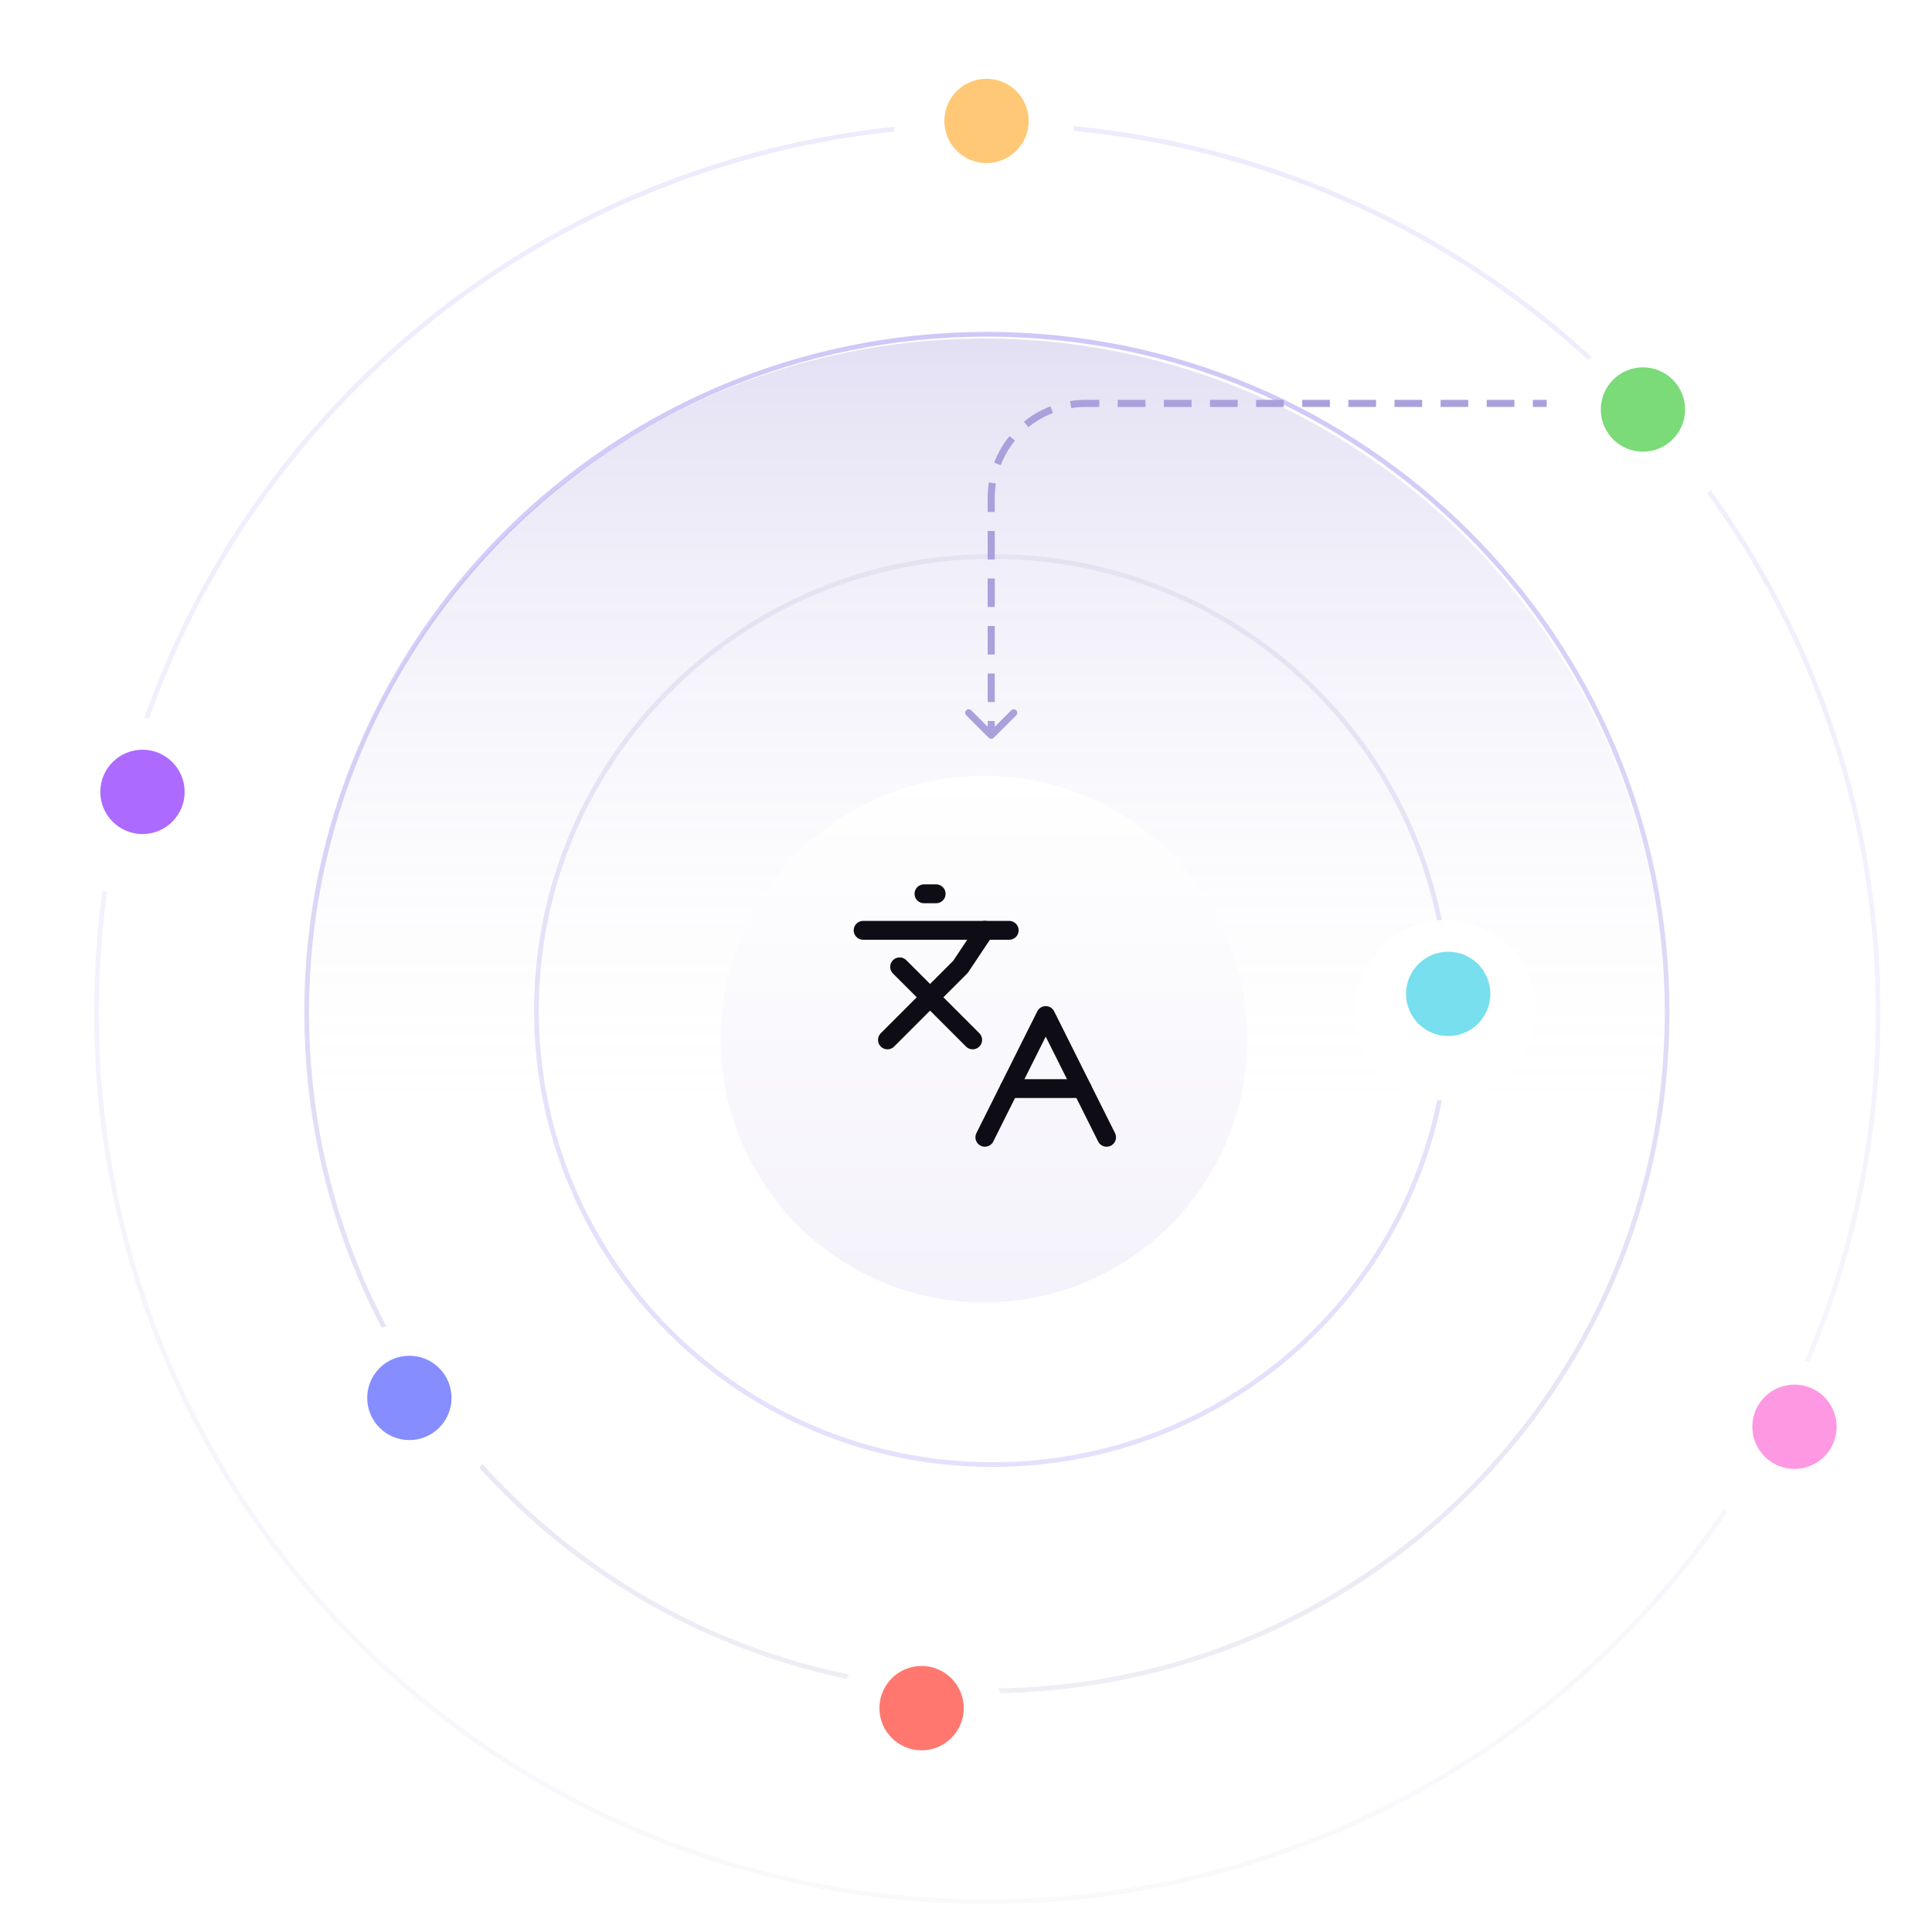 <svg xmlns="http://www.w3.org/2000/svg" fill="none" viewBox="0 0 410 405" height="405" width="410">
<ellipse fill="url(#paint0_linear_2673_4258)" transform="rotate(-180 208.826 216.496)" ry="144.67" rx="144.67" cy="216.496" cx="208.826" opacity="0.2"></ellipse>
<g filter="url(#filter0_d_2673_4258)">
<circle fill="url(#paint1_linear_2673_4258)" r="55.878" cy="216.495" cx="208.823"></circle>
</g>
<path stroke="url(#paint2_linear_2673_4258)" d="M307.387 214.428C307.387 267.64 264.062 310.781 210.614 310.781C157.165 310.781 113.84 267.64 113.84 214.428C113.84 161.216 157.165 118.076 210.614 118.076C264.062 118.076 307.387 161.216 307.387 214.428Z" opacity="0.3"></path>
<path stroke="url(#paint3_linear_2673_4258)" d="M353.798 214.866C353.798 294.358 289.168 358.802 209.44 358.802C129.712 358.802 65.082 294.358 65.082 214.866C65.082 135.373 129.712 70.929 209.44 70.929C289.168 70.929 353.798 135.373 353.798 214.866Z" opacity="0.3"></path>
<g filter="url(#filter1_d_2673_4258)">
<circle fill="white" r="19.136" cy="296.102" cx="86.355"></circle>
</g>
<path stroke="url(#paint4_linear_2673_4258)" d="M398.574 214.965C398.574 319.106 313.936 403.531 209.527 403.531C105.118 403.531 20.48 319.106 20.48 214.965C20.48 110.824 105.118 26.399 209.527 26.399C313.936 26.399 398.574 110.824 398.574 214.965Z" opacity="0.11"></path>
<g filter="url(#filter2_d_2673_4258)">
<circle fill="white" r="19.136" cy="25.133" cx="208.824"></circle>
</g>
<circle fill="#FFC876" r="8.947" cy="25.66" cx="209.353"></circle>
<g filter="url(#filter3_d_2673_4258)">
<circle fill="white" r="19.136" cy="303.757" cx="380.285"></circle>
</g>
<g filter="url(#filter4_d_2673_4258)">
<circle fill="white" r="19.136" cy="210.372" cx="306.804"></circle>
</g>
<circle fill="#77DFED" r="8.947" cy="210.899" cx="307.33"></circle>
<g filter="url(#filter5_d_2673_4258)">
<circle fill="white" r="19.136" cy="167.507" cx="29.71"></circle>
</g>
<circle fill="#AC6AFF" r="8.947" cy="168.034" cx="30.236"></circle>
<g filter="url(#filter6_d_2673_4258)">
<circle fill="white" r="19.136" cy="87.9" cx="348.136"></circle>
</g>
<path fill="#A9A0DC" d="M209.821 156.555C210.114 156.848 210.589 156.848 210.882 156.555L215.655 151.782C215.948 151.49 215.948 151.015 215.655 150.722C215.362 150.429 214.887 150.429 214.594 150.722L210.352 154.964L206.109 150.722C205.816 150.429 205.341 150.429 205.048 150.722C204.755 151.015 204.755 151.49 205.048 151.782L209.821 156.555ZM211.102 156.025V153H209.602V156.025H211.102ZM211.102 148.966V142.916H209.602V148.966H211.102ZM211.102 138.882V132.831H209.602V138.882H211.102ZM211.102 128.798V122.747H209.602V128.798H211.102ZM211.102 118.713V112.663H209.602V118.713H211.102ZM211.102 108.629V105.604H209.602V108.629H211.102ZM211.102 105.604C211.102 104.578 211.182 103.572 211.336 102.59L209.854 102.358C209.688 103.416 209.602 104.5 209.602 105.604H211.102ZM212.375 98.703C213.105 96.802 214.129 95.046 215.391 93.489L214.225 92.545C212.866 94.221 211.763 96.115 210.975 98.165L212.375 98.703ZM218.237 90.643C219.793 89.381 221.55 88.358 223.451 87.627L222.913 86.227C220.863 87.015 218.969 88.118 217.293 89.478L218.237 90.643ZM227.338 86.588C228.32 86.434 229.326 86.354 230.352 86.354V84.854C229.248 84.854 228.163 84.94 227.105 85.106L227.338 86.588ZM230.352 86.354H233.288V84.854H230.352V86.354ZM237.203 86.354H243.076V84.854H237.203V86.354ZM246.991 86.354H252.864V84.854H246.991V86.354ZM256.779 86.354H262.652V84.854H256.779V86.354ZM266.567 86.354H272.44V84.854H266.567V86.354ZM276.355 86.354H282.228V84.854H276.355V86.354ZM286.143 86.354H292.015V84.854H286.143V86.354ZM295.931 86.354H301.803V84.854H295.931V86.354ZM305.719 86.354H311.591V84.854H305.719V86.354ZM315.506 86.354H321.379V84.854H315.506V86.354ZM325.294 86.354H328.231V84.854H325.294V86.354Z"></path>
<g filter="url(#filter7_d_2673_4258)">
<circle fill="white" r="19.136" cy="363.462" cx="195.05"></circle>
</g>
<circle fill="#7ADB78" r="8.947" cy="86.896" cx="348.658"></circle>
<circle fill="#FF98E2" r="8.947" cy="302.753" cx="380.814"></circle>
<circle fill="#FF776F" r="8.947" cy="362.458" cx="195.572"></circle>
<circle fill="#858DFF" r="8.947" cy="296.629" cx="86.876"></circle>
<path stroke-linejoin="round" stroke-linecap="round" stroke-width="4" stroke="#0E0C15" d="M190.918 205.161L206.418 220.661"></path>
<path stroke-linejoin="round" stroke-linecap="round" stroke-width="4" stroke="#0E0C15" d="M188.332 220.661L203.832 205.161L208.999 197.411"></path>
<path stroke-linejoin="round" stroke-linecap="round" stroke-width="4" stroke="#0E0C15" d="M183.168 197.411H214.168"></path>
<path stroke-linejoin="round" stroke-linecap="round" stroke-width="4" stroke="#0E0C15" d="M196.082 189.661H198.665"></path>
<path stroke-linejoin="round" stroke-linecap="round" stroke-width="4" stroke="#0E0C15" d="M234.833 241.327L221.917 215.494L209 241.327"></path>
<path stroke-linejoin="round" stroke-linecap="round" stroke-width="4" stroke="#0E0C15" d="M214.168 230.994H229.668"></path>
<defs>
<filter color-interpolation-filters="sRGB" filterUnits="userSpaceOnUse" height="131.756" width="131.754" y="154.618" x="142.945" id="filter0_d_2673_4258">
<feFlood result="BackgroundImageFix" flood-opacity="0"></feFlood>
<feColorMatrix result="hardAlpha" values="0 0 0 0 0 0 0 0 0 0 0 0 0 0 0 0 0 0 127 0" type="matrix" in="SourceAlpha"></feColorMatrix>
<feOffset dy="4"></feOffset>
<feGaussianBlur stdDeviation="5"></feGaussianBlur>
<feComposite operator="out" in2="hardAlpha"></feComposite>
<feColorMatrix values="0 0 0 0 0 0 0 0 0 0 0 0 0 0 0 0 0 0 0.1 0" type="matrix"></feColorMatrix>
<feBlend result="effect1_dropShadow_2673_4258" in2="BackgroundImageFix" mode="normal"></feBlend>
<feBlend result="shape" in2="effect1_dropShadow_2673_4258" in="SourceGraphic" mode="normal"></feBlend>
</filter>
<filter color-interpolation-filters="sRGB" filterUnits="userSpaceOnUse" height="58.273" width="58.273" y="270.966" x="57.219" id="filter1_d_2673_4258">
<feFlood result="BackgroundImageFix" flood-opacity="0"></feFlood>
<feColorMatrix result="hardAlpha" values="0 0 0 0 0 0 0 0 0 0 0 0 0 0 0 0 0 0 127 0" type="matrix" in="SourceAlpha"></feColorMatrix>
<feOffset dy="4"></feOffset>
<feGaussianBlur stdDeviation="5"></feGaussianBlur>
<feComposite operator="out" in2="hardAlpha"></feComposite>
<feColorMatrix values="0 0 0 0 0 0 0 0 0 0 0 0 0 0 0 0 0 0 0.05 0" type="matrix"></feColorMatrix>
<feBlend result="effect1_dropShadow_2673_4258" in2="BackgroundImageFix" mode="normal"></feBlend>
<feBlend result="shape" in2="effect1_dropShadow_2673_4258" in="SourceGraphic" mode="normal"></feBlend>
</filter>
<filter color-interpolation-filters="sRGB" filterUnits="userSpaceOnUse" height="58.273" width="58.273" y="-0.003" x="179.688" id="filter2_d_2673_4258">
<feFlood result="BackgroundImageFix" flood-opacity="0"></feFlood>
<feColorMatrix result="hardAlpha" values="0 0 0 0 0 0 0 0 0 0 0 0 0 0 0 0 0 0 127 0" type="matrix" in="SourceAlpha"></feColorMatrix>
<feOffset dy="4"></feOffset>
<feGaussianBlur stdDeviation="5"></feGaussianBlur>
<feComposite operator="out" in2="hardAlpha"></feComposite>
<feColorMatrix values="0 0 0 0 0 0 0 0 0 0 0 0 0 0 0 0 0 0 0.05 0" type="matrix"></feColorMatrix>
<feBlend result="effect1_dropShadow_2673_4258" in2="BackgroundImageFix" mode="normal"></feBlend>
<feBlend result="shape" in2="effect1_dropShadow_2673_4258" in="SourceGraphic" mode="normal"></feBlend>
</filter>
<filter color-interpolation-filters="sRGB" filterUnits="userSpaceOnUse" height="58.273" width="58.273" y="278.62" x="351.148" id="filter3_d_2673_4258">
<feFlood result="BackgroundImageFix" flood-opacity="0"></feFlood>
<feColorMatrix result="hardAlpha" values="0 0 0 0 0 0 0 0 0 0 0 0 0 0 0 0 0 0 127 0" type="matrix" in="SourceAlpha"></feColorMatrix>
<feOffset dy="4"></feOffset>
<feGaussianBlur stdDeviation="5"></feGaussianBlur>
<feComposite operator="out" in2="hardAlpha"></feComposite>
<feColorMatrix values="0 0 0 0 0 0 0 0 0 0 0 0 0 0 0 0 0 0 0.05 0" type="matrix"></feColorMatrix>
<feBlend result="effect1_dropShadow_2673_4258" in2="BackgroundImageFix" mode="normal"></feBlend>
<feBlend result="shape" in2="effect1_dropShadow_2673_4258" in="SourceGraphic" mode="normal"></feBlend>
</filter>
<filter color-interpolation-filters="sRGB" filterUnits="userSpaceOnUse" height="58.273" width="58.273" y="185.236" x="277.668" id="filter4_d_2673_4258">
<feFlood result="BackgroundImageFix" flood-opacity="0"></feFlood>
<feColorMatrix result="hardAlpha" values="0 0 0 0 0 0 0 0 0 0 0 0 0 0 0 0 0 0 127 0" type="matrix" in="SourceAlpha"></feColorMatrix>
<feOffset dy="4"></feOffset>
<feGaussianBlur stdDeviation="5"></feGaussianBlur>
<feComposite operator="out" in2="hardAlpha"></feComposite>
<feColorMatrix values="0 0 0 0 0 0 0 0 0 0 0 0 0 0 0 0 0 0 0.05 0" type="matrix"></feColorMatrix>
<feBlend result="effect1_dropShadow_2673_4258" in2="BackgroundImageFix" mode="normal"></feBlend>
<feBlend result="shape" in2="effect1_dropShadow_2673_4258" in="SourceGraphic" mode="normal"></feBlend>
</filter>
<filter color-interpolation-filters="sRGB" filterUnits="userSpaceOnUse" height="58.273" width="58.273" y="142.371" x="0.574" id="filter5_d_2673_4258">
<feFlood result="BackgroundImageFix" flood-opacity="0"></feFlood>
<feColorMatrix result="hardAlpha" values="0 0 0 0 0 0 0 0 0 0 0 0 0 0 0 0 0 0 127 0" type="matrix" in="SourceAlpha"></feColorMatrix>
<feOffset dy="4"></feOffset>
<feGaussianBlur stdDeviation="5"></feGaussianBlur>
<feComposite operator="out" in2="hardAlpha"></feComposite>
<feColorMatrix values="0 0 0 0 0 0 0 0 0 0 0 0 0 0 0 0 0 0 0.05 0" type="matrix"></feColorMatrix>
<feBlend result="effect1_dropShadow_2673_4258" in2="BackgroundImageFix" mode="normal"></feBlend>
<feBlend result="shape" in2="effect1_dropShadow_2673_4258" in="SourceGraphic" mode="normal"></feBlend>
</filter>
<filter color-interpolation-filters="sRGB" filterUnits="userSpaceOnUse" height="58.273" width="58.273" y="62.764" x="319" id="filter6_d_2673_4258">
<feFlood result="BackgroundImageFix" flood-opacity="0"></feFlood>
<feColorMatrix result="hardAlpha" values="0 0 0 0 0 0 0 0 0 0 0 0 0 0 0 0 0 0 127 0" type="matrix" in="SourceAlpha"></feColorMatrix>
<feOffset dy="4"></feOffset>
<feGaussianBlur stdDeviation="5"></feGaussianBlur>
<feComposite operator="out" in2="hardAlpha"></feComposite>
<feColorMatrix values="0 0 0 0 0 0 0 0 0 0 0 0 0 0 0 0 0 0 0.05 0" type="matrix"></feColorMatrix>
<feBlend result="effect1_dropShadow_2673_4258" in2="BackgroundImageFix" mode="normal"></feBlend>
<feBlend result="shape" in2="effect1_dropShadow_2673_4258" in="SourceGraphic" mode="normal"></feBlend>
</filter>
<filter color-interpolation-filters="sRGB" filterUnits="userSpaceOnUse" height="58.273" width="58.273" y="338.326" x="165.914" id="filter7_d_2673_4258">
<feFlood result="BackgroundImageFix" flood-opacity="0"></feFlood>
<feColorMatrix result="hardAlpha" values="0 0 0 0 0 0 0 0 0 0 0 0 0 0 0 0 0 0 127 0" type="matrix" in="SourceAlpha"></feColorMatrix>
<feOffset dy="4"></feOffset>
<feGaussianBlur stdDeviation="5"></feGaussianBlur>
<feComposite operator="out" in2="hardAlpha"></feComposite>
<feColorMatrix values="0 0 0 0 0 0 0 0 0 0 0 0 0 0 0 0 0 0 0.05 0" type="matrix"></feColorMatrix>
<feBlend result="effect1_dropShadow_2673_4258" in2="BackgroundImageFix" mode="normal"></feBlend>
<feBlend result="shape" in2="effect1_dropShadow_2673_4258" in="SourceGraphic" mode="normal"></feBlend>
</filter>
<linearGradient gradientUnits="userSpaceOnUse" y2="187.993" x2="201.485" y1="428.102" x1="201.485" id="paint0_linear_2673_4258">
<stop stop-color="#4A38B6" offset="0.186"></stop>
<stop stop-opacity="0" stop-color="white" offset="1"></stop>
</linearGradient>
<linearGradient gradientUnits="userSpaceOnUse" y2="272.373" x2="208.823" y1="160.618" x1="208.823" id="paint1_linear_2673_4258">
<stop stop-color="white"></stop>
<stop stop-color="#F4F2FA" offset="1"></stop>
</linearGradient>
<linearGradient gradientUnits="userSpaceOnUse" y2="311.281" x2="210.614" y1="117.576" x1="210.614" id="paint2_linear_2673_4258">
<stop stop-color="#CBC7DE"></stop>
<stop stop-opacity="0.56" stop-color="#6646EB" offset="1"></stop>
</linearGradient>
<linearGradient gradientUnits="userSpaceOnUse" y2="359.302" x2="209.44" y1="70.429" x1="209.44" id="paint3_linear_2673_4258">
<stop stop-color="#6646EB"></stop>
<stop stop-color="#CBC7DE" offset="1"></stop>
</linearGradient>
<linearGradient gradientUnits="userSpaceOnUse" y2="404.031" x2="209.527" y1="25.899" x1="209.527" id="paint4_linear_2673_4258">
<stop stop-color="#6646EB"></stop>
<stop stop-color="#CBC7DE" offset="1"></stop>
</linearGradient>
</defs>
</svg>
